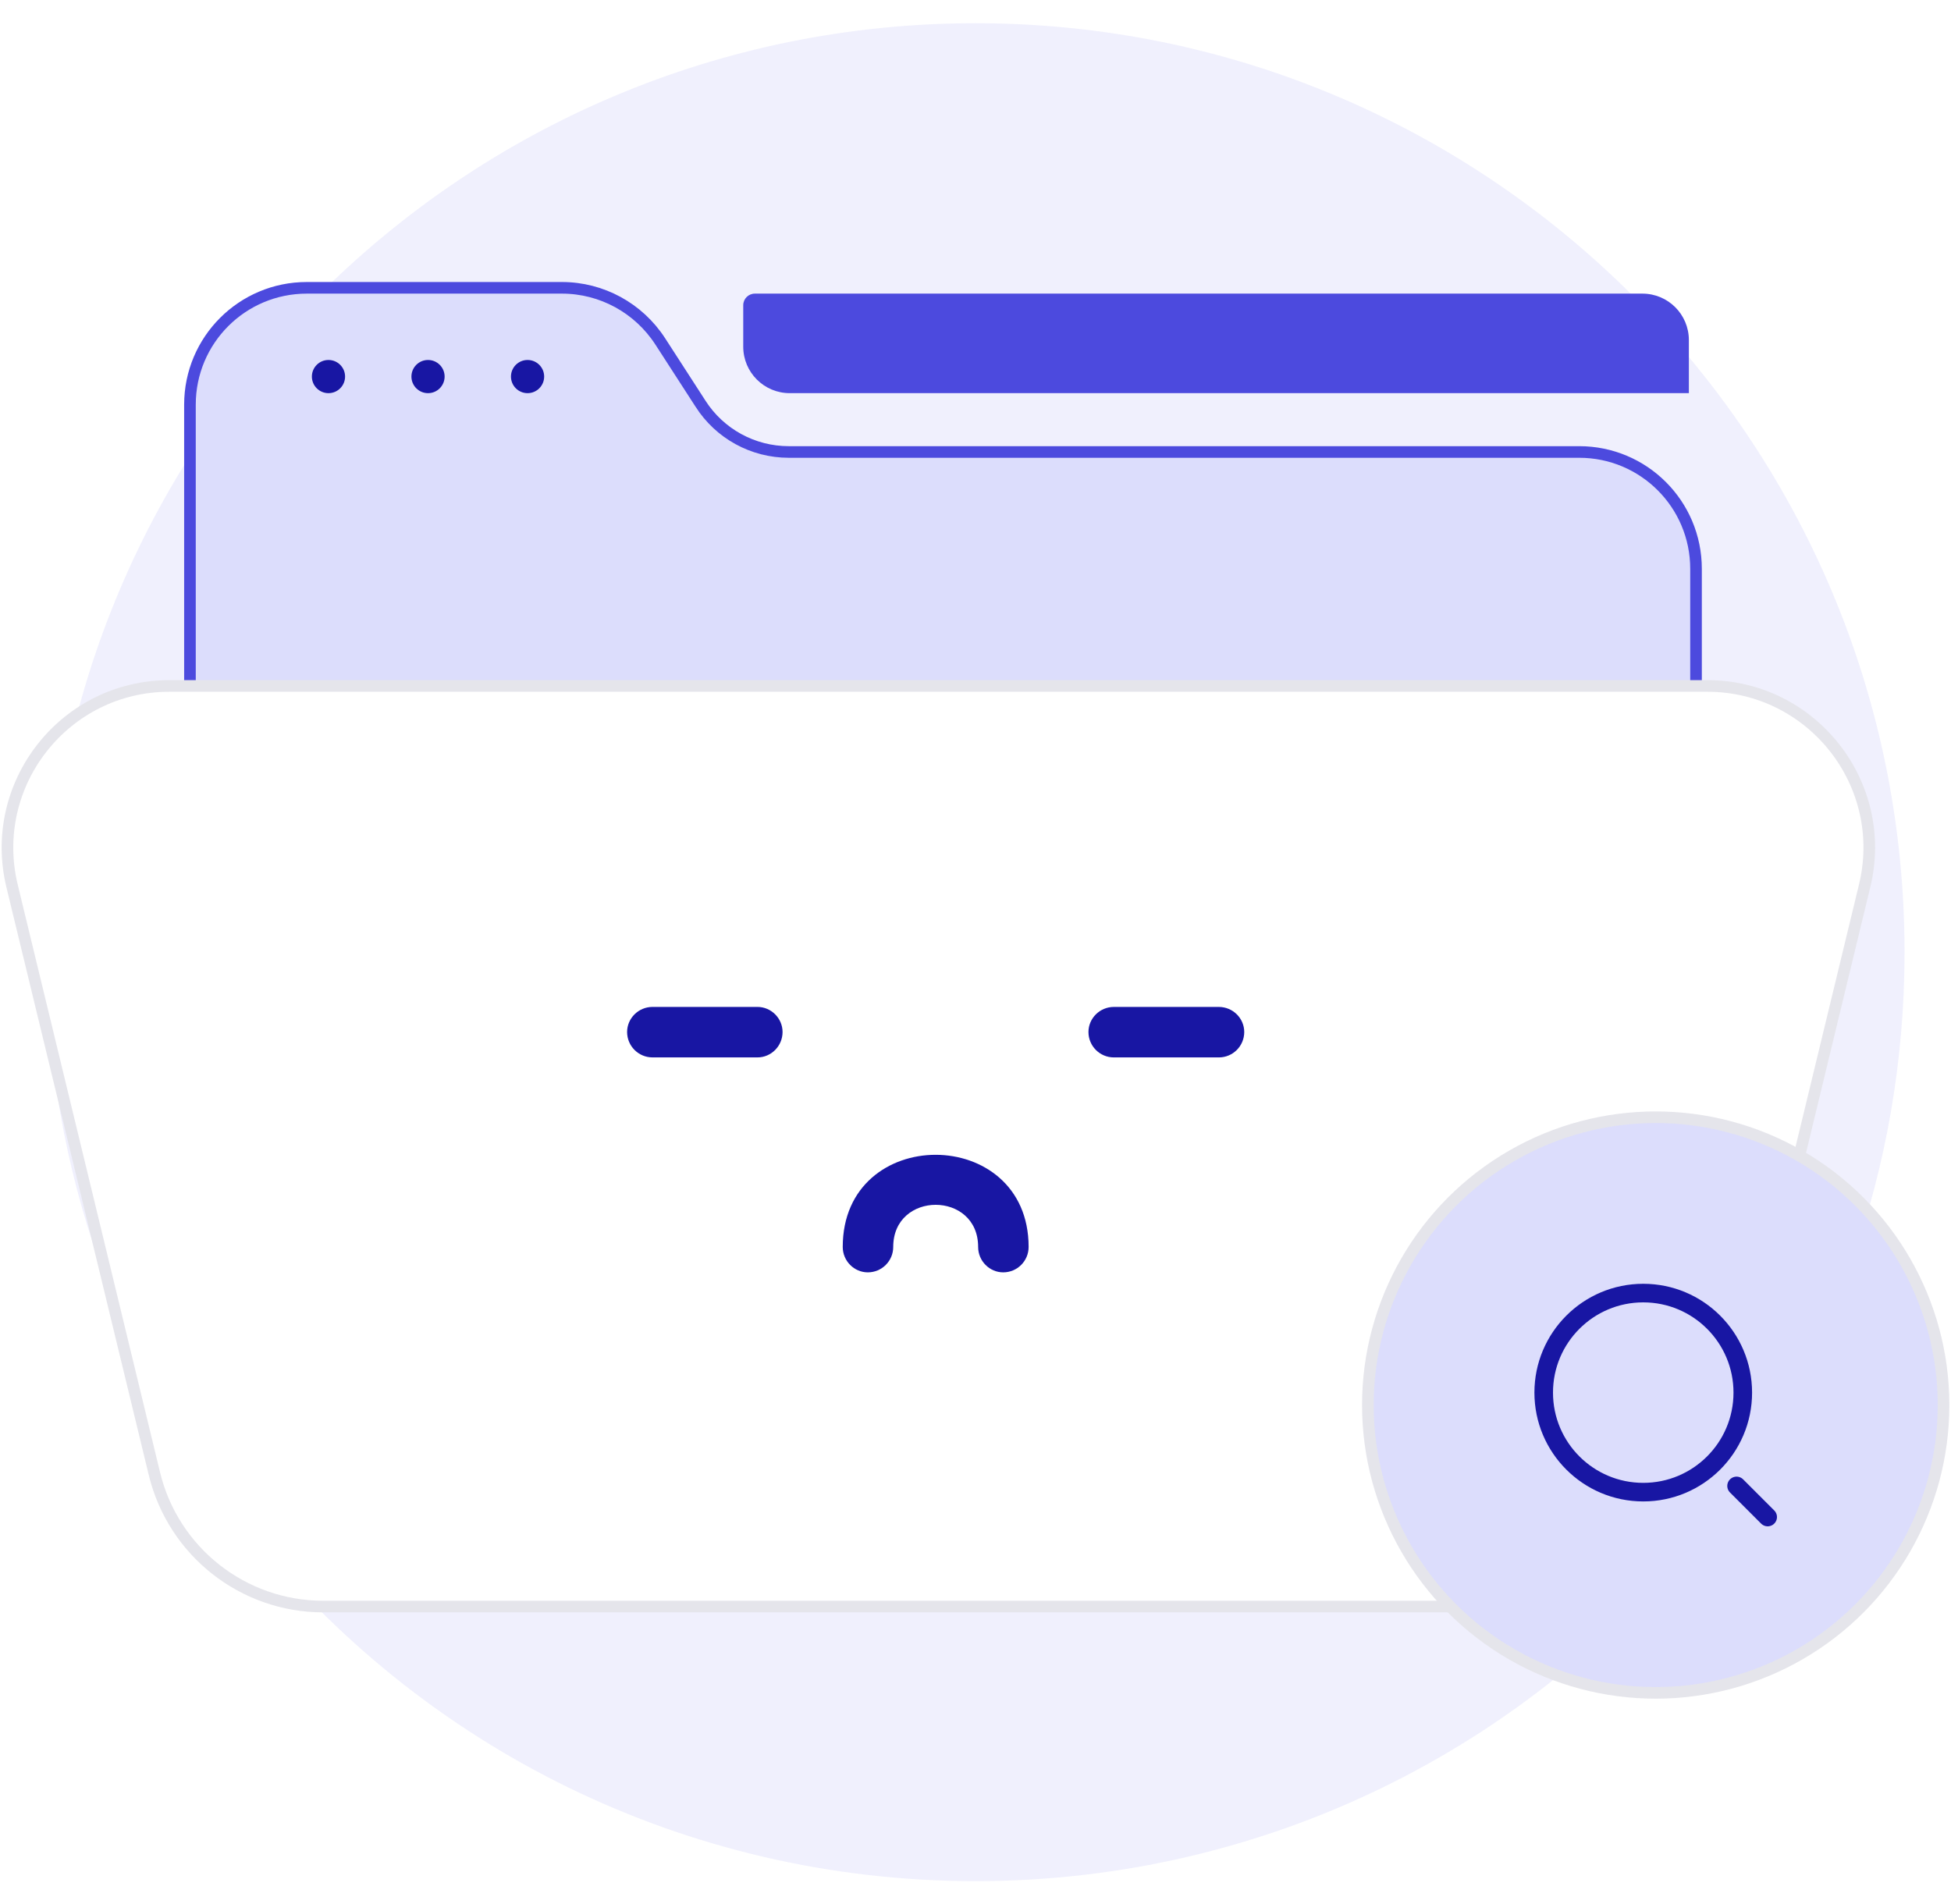 <svg xmlns="http://www.w3.org/2000/svg" width="168" height="164" viewBox="0 0 168 164" fill="none">
    <g filter="url(#filter0_d_14133_736)">
        <path d="M4 81.008C4 36.71 39.908 1 84.008 1C128.042 1 164 36.693 164 81.008C164 99.805 157.525 117.098 146.657 130.741C131.676 149.653 108.784 161 84.008 161C59.068 161 36.307 149.57 21.343 130.741C10.475 117.098 4 99.805 4 81.008Z" fill="#f0f0fd" />
    </g>
    <path d="M145.544 77.462H146.044V76.962V48.985C146.044 43.424 141.543 38.923 135.982 38.923H67.922C64.839 38.923 61.976 37.358 60.317 34.761L60.316 34.758L56.848 29.391L56.847 29.39C54.988 26.524 51.809 24.786 48.385 24.786H26.419C20.858 24.786 16.357 29.287 16.357 34.848V76.962V77.462H16.857H145.544Z" fill="#dcddfc" stroke="#4c4ade" />
    <path d="M64 26.286C64 25.733 64.448 25.286 65 25.286H141.428C143.638 25.286 145.428 27.076 145.428 29.286V33.857H68C65.791 33.857 64 32.066 64 29.857V26.286Z" fill="#4c4ade" />
    <ellipse cx="1.429" cy="1.429" rx="1.429" ry="1.429" transform="matrix(-1 0 0 1 46.857 31)" fill="#1816a3" />
    <ellipse cx="1.429" cy="1.429" rx="1.429" ry="1.429" transform="matrix(-1 0 0 1 38.286 31)" fill="#1816a3" />
    <ellipse cx="1.429" cy="1.429" rx="1.429" ry="1.429" transform="matrix(-1 0 0 1 29.714 31)" fill="#1816a3" />
    <path d="M148.321 126.907L148.321 126.906L160.559 76.304C162.7 67.516 156.036 59.072 147.01 59.072H14.59C5.563 59.072 -1.083 67.517 1.041 76.303L1.041 76.304L13.295 126.906C14.918 133.621 20.932 138.354 27.835 138.354H133.764C140.685 138.354 146.681 133.621 148.321 126.907Z" fill="white" stroke="#e5e5eb" />
    <path d="M86.386 109.572C85.206 109.572 84.227 108.593 84.227 107.384C84.227 102.547 76.915 102.547 76.915 107.384C76.915 108.593 75.936 109.572 74.727 109.572C73.547 109.572 72.568 108.593 72.568 107.384C72.568 96.79 88.574 96.819 88.574 107.384C88.574 108.593 87.595 109.572 86.386 109.572Z" fill="#1816a3" />
    <path d="M104.954 91.062H95.914C94.705 91.062 93.727 90.083 93.727 88.874C93.727 87.694 94.705 86.715 95.914 86.715H104.954C106.163 86.715 107.141 87.694 107.141 88.874C107.141 90.083 106.163 91.062 104.954 91.062Z" fill="#1816a3" />
    <path d="M65.227 91.061H56.188C54.979 91.061 54 90.082 54 88.873C54 87.693 54.979 86.714 56.188 86.714H65.227C66.407 86.714 67.386 87.693 67.386 88.873C67.386 90.082 66.407 91.061 65.227 91.061Z" fill="#1816a3" />
    <circle cx="142.572" cy="121" r="24.786" fill="#dcddfc" stroke="#e5e5eb" />
    <path d="M152.214 130.643L149.535 127.964M150.071 119.928C150.071 115.195 146.234 111.357 141.5 111.357C136.766 111.357 132.928 115.195 132.928 119.928C132.928 124.662 136.766 128.5 141.5 128.5C143.858 128.5 145.993 127.548 147.543 126.007C149.104 124.455 150.071 122.305 150.071 119.928Z" stroke="#1816a3" stroke-width="1.6" stroke-linecap="round" />
    <defs>
        <filter id="filter0_d_14133_736" x="2" y="0" width="164" height="164" filterUnits="userSpaceOnUse" color-interpolation-filters="sRGB">
            <feFlood flood-opacity="0" result="BackgroundImageFix" />
            <feColorMatrix in="SourceAlpha" type="matrix" values="0 0 0 0 0 0 0 0 0 0 0 0 0 0 0 0 0 0 127 0" result="hardAlpha" />
            <feOffset dy="1" />
            <feGaussianBlur stdDeviation="1" />
            <feComposite in2="hardAlpha" operator="out" />
            <feColorMatrix type="matrix" values="0 0 0 0 0.063 0 0 0 0 0.094 0 0 0 0 0.157 0 0 0 0.05 0" />
            <feBlend mode="normal" in2="BackgroundImageFix" result="effect1_dropShadow_14133_736" />
            <feBlend mode="normal" in="SourceGraphic" in2="effect1_dropShadow_14133_736" result="shape" />
        </filter>
    </defs>
</svg>
